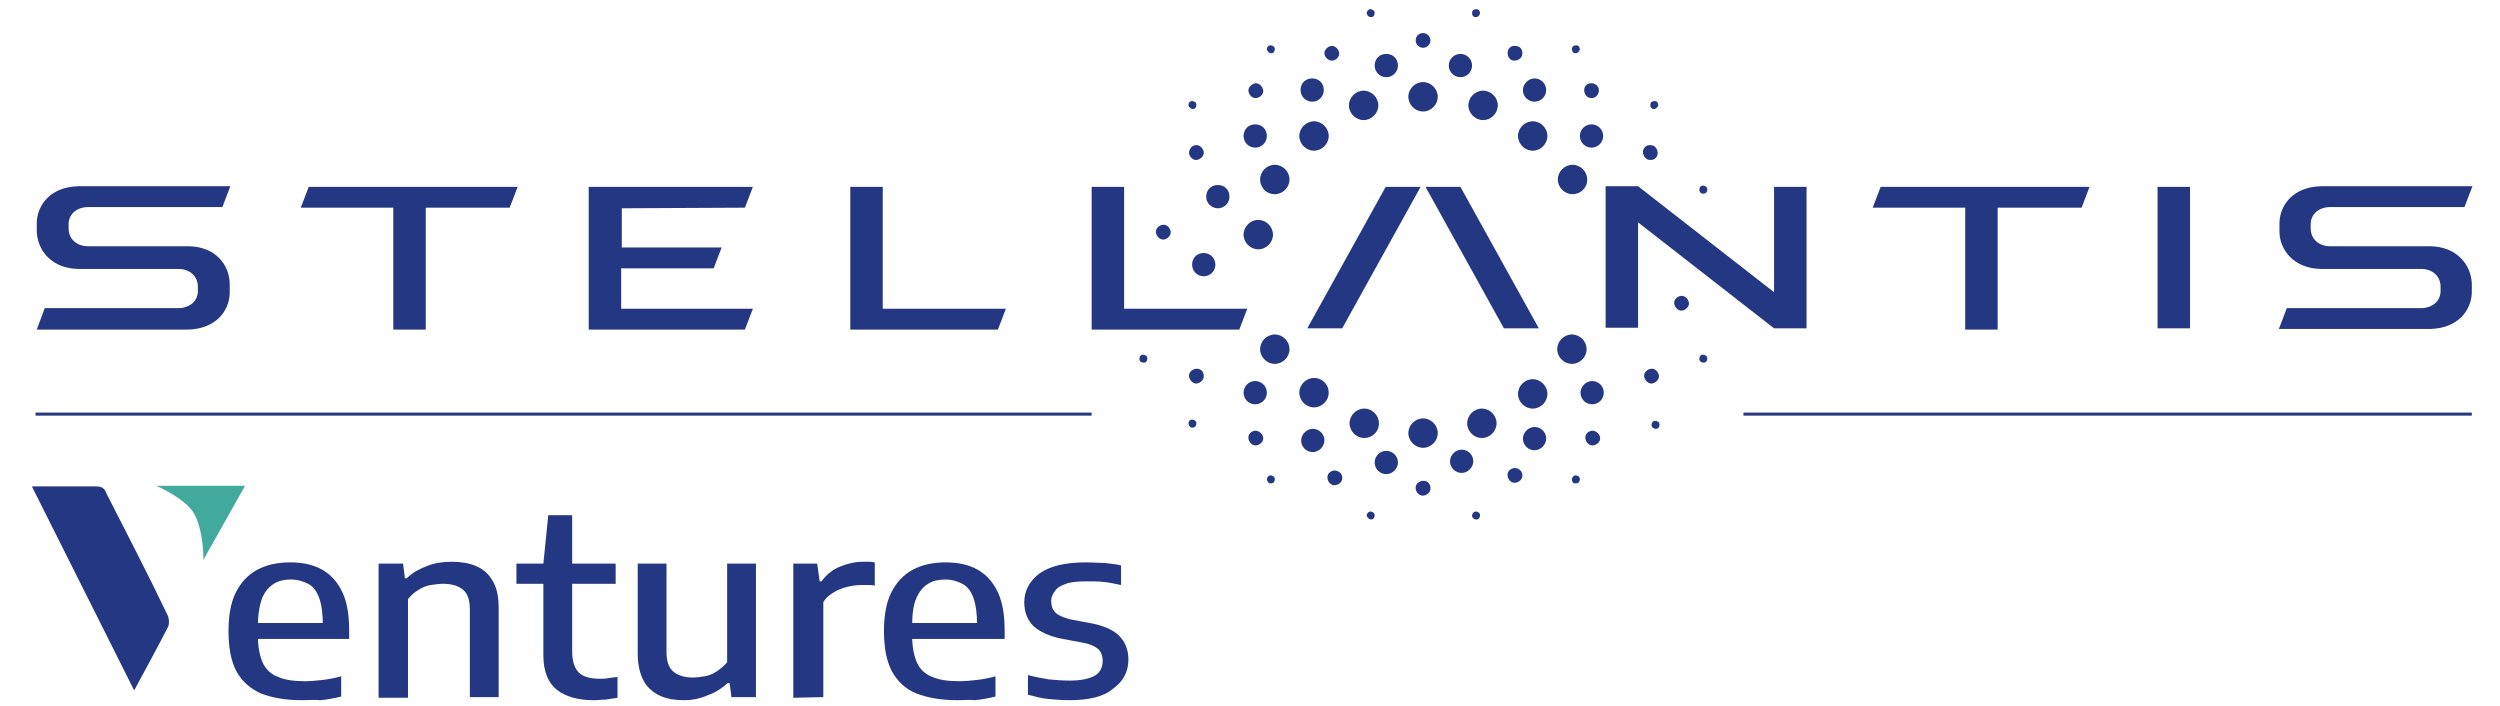 <?xml version="1.0" encoding="utf-8"?>
<!-- Generator: Adobe Illustrator 25.0.0, SVG Export Plug-In . SVG Version: 6.00 Build 0)  -->
<svg version="1.1" id="Layer_1" xmlns="http://www.w3.org/2000/svg" xmlns:xlink="http://www.w3.org/1999/xlink" x="0px" y="0px"
	 viewBox="0 0 408.1 115.3" style="enable-background:new 0 0 408.1 115.3;" xml:space="preserve">
<style type="text/css">
	.st0{fill:#243782;}
	.st1{fill:none;stroke:#283980;stroke-width:0.5;stroke-miterlimit:10;}
	.st2{fill:#42A99F;}
</style>
<g>
	<g>
		<path class="st0" d="M144.1,50.4h20.1l-1.3,3.4h-24.1V30.5h5.3V50.4z M121.6,33.9l1.3-3.4H96.1v23.3h25.5l1.3-3.4h-21.5v-6.6h15.1
			l1.3-3.4h-16.3v-6.4L121.6,33.9L121.6,33.9z M49.1,33.9h15.1v19.9h5.3V33.9h13.7l1.3-3.4H50.4L49.1,33.9z M352.2,53.6h5.3V30.5
			h-5.3V53.6z M30.7,40.2H14.4c-2,0-3.2-1.3-3.2-2.9v-0.7c0-1.7,1.4-2.8,3.2-2.8h21.9l1.3-3.4H12.8c-4.5,0.1-6.7,3-6.8,5.9v1.5
			c0.1,3,2.4,6.1,6.9,6.1h16.2c2,0,3.2,1.3,3.2,2.9v0.7c0,1.7-1.4,2.8-3.2,2.8H7.3L6,53.8h24.7c4.5-0.1,6.7-3,6.8-5.9v-1.5
			C37.5,43.3,35.2,40.2,30.7,40.2z M396.6,40.2h-16.2c-2,0-3.2-1.3-3.2-2.9v-0.7c0-1.7,1.4-2.8,3.2-2.8h21.9l1.3-3.4h-24.7
			c-4.5,0.1-6.7,3-6.8,5.9v1.5c0,3,2.4,6.1,6.9,6.1h16.2c2,0,3.2,1.3,3.2,2.9v0.7c0,1.7-1.4,2.8-3.2,2.8h-21.9l-1.3,3.4h24.7
			c4.5-0.1,6.7-3,6.8-5.9v-1.5C403.4,43.3,401.1,40.2,396.6,40.2z M289.6,47.7l-22.2-17.3h-5.3v23.1h5.3V36.3l22.2,17.3h5.3V30.5
			h-5.3V47.7z M213.4,53.6h5.7l12.8-23.1h-5.7L213.4,53.6z M232.7,30.5l12.8,23.1h5.7l-12.8-23.1H232.7z M183.5,30.5h-5.3v23.3h24.1
			l1.3-3.4h-20.1V30.5z M305.7,33.9h15.1v19.9h5.3V33.9h13.7l1.3-3.4h-34.1L305.7,33.9z M208.1,54.6c-1.3,0-2.4,1.1-2.4,2.4
			s1.1,2.4,2.4,2.4s2.4-1.1,2.4-2.4S209.4,54.6,208.1,54.6z M214.5,61.7c-1.3,0-2.4,1.1-2.4,2.4s1.1,2.4,2.4,2.4s2.4-1.1,2.4-2.4
			C216.9,62.8,215.9,61.7,214.5,61.7z M259,57c0-1.3-1.1-2.4-2.4-2.4c-1.3,0-2.4,1.1-2.4,2.4s1.1,2.4,2.4,2.4
			C257.9,59.4,259,58.3,259,57z M250.2,61.9c-1.3,0-2.4,1.1-2.4,2.4s1.1,2.4,2.4,2.4s2.4-1.1,2.4-2.4
			C252.6,63,251.5,61.9,250.2,61.9z M241.9,66.7c-1.3,0-2.4,1.1-2.4,2.4c0,1.3,1.1,2.4,2.4,2.4s2.4-1.1,2.4-2.4
			C244.3,67.8,243.2,66.7,241.9,66.7z M225.1,69.1c0-1.3-1.1-2.4-2.4-2.4s-2.4,1.1-2.4,2.4c0,1.3,1.1,2.4,2.4,2.4
			C224,71.5,225.1,70.5,225.1,69.1z M189.8,36.7c-0.7,0.1-1.2,0.7-1.1,1.3s0.7,1.2,1.3,1.1s1.2-0.7,1.1-1.3S190.5,36.6,189.8,36.7z
			 M195.2,60.2c-0.7,0.1-1.2,0.7-1.1,1.3s0.7,1.2,1.3,1.1s1.2-0.7,1.1-1.3C196.5,60.6,195.9,60.1,195.2,60.2z M204.9,70.3
			c-0.7,0.1-1.2,0.6-1.1,1.3c0.1,0.7,0.7,1.2,1.3,1.1s1.2-0.6,1.1-1.3C206.1,70.8,205.5,70.3,204.9,70.3z M217.8,76.8
			c-0.7,0.1-1.2,0.6-1.1,1.3c0.1,0.7,0.7,1.2,1.3,1.1s1.2-0.6,1.1-1.3C219.1,77.3,218.5,76.8,217.8,76.8z M232.2,78.5
			c-0.7,0.1-1.2,0.6-1.1,1.3c0.1,0.7,0.7,1.2,1.3,1.1s1.2-0.6,1.1-1.3C233.5,78.9,232.9,78.4,232.2,78.5z M247.2,76.4
			c-0.7,0.1-1.2,0.6-1.1,1.3s0.7,1.2,1.3,1.1s1.2-0.6,1.1-1.3C248.5,76.9,247.9,76.4,247.2,76.4z M259.9,70.3
			c-0.7,0.1-1.2,0.6-1.1,1.3c0.1,0.7,0.7,1.2,1.3,1.1s1.2-0.6,1.1-1.3C261.1,70.8,260.5,70.3,259.9,70.3z M269.5,60.2
			c-0.7,0.1-1.2,0.7-1.1,1.3s0.7,1.2,1.3,1.1s1.2-0.7,1.1-1.3S270.2,60.1,269.5,60.2z M274.4,48.3c-0.7,0.1-1.2,0.7-1.1,1.3
			s0.7,1.2,1.3,1.1s1.2-0.7,1.1-1.3S275,48.2,274.4,48.3z M194.1,25c0.1,0.7,0.7,1.2,1.3,1.1s1.2-0.7,1.1-1.3s-0.7-1.2-1.3-1.1
			C194.6,23.7,194.1,24.3,194.1,25z M205.1,16c0.7-0.1,1.2-0.7,1.1-1.3s-0.7-1.2-1.3-1.1s-1.2,0.7-1.1,1.3S204.4,16.1,205.1,16z
			 M217.5,9.9c0.7-0.1,1.2-0.7,1.1-1.3s-0.7-1.2-1.3-1.1s-1.2,0.7-1.1,1.3S216.8,9.9,217.5,9.9z M194.7,17.8c0.4,0,0.6-0.3,0.6-0.7
			s-0.4-0.6-0.7-0.6c-0.4,0-0.6,0.3-0.6,0.7C194.1,17.5,194.4,17.8,194.7,17.8z M186.7,59.2c0.4,0,0.6-0.3,0.6-0.7s-0.4-0.6-0.7-0.6
			c-0.4,0-0.6,0.3-0.6,0.7C186,59,186.3,59.2,186.7,59.2z M194.7,69.8c0.4,0,0.6-0.3,0.6-0.7s-0.4-0.6-0.7-0.6
			c-0.4,0-0.6,0.3-0.6,0.7C194.1,69.6,194.4,69.9,194.7,69.8z M207.5,78.9c0.4,0,0.6-0.3,0.6-0.7s-0.4-0.6-0.7-0.6s-0.6,0.3-0.6,0.7
			C206.9,78.7,207.2,79,207.5,78.9z M223.8,84.8c0.4,0,0.6-0.3,0.6-0.7s-0.4-0.6-0.7-0.6s-0.6,0.3-0.6,0.7
			C223.2,84.5,223.5,84.8,223.8,84.8z M241,84.8c0.4,0,0.6-0.3,0.6-0.7s-0.4-0.6-0.7-0.6s-0.6,0.3-0.6,0.7
			C240.3,84.5,240.6,84.8,241,84.8z M257.3,78.9c0.4,0,0.6-0.3,0.6-0.7s-0.4-0.6-0.7-0.6s-0.6,0.3-0.6,0.7S256.9,79,257.3,78.9z
			 M270.3,70c0.4,0,0.6-0.3,0.6-0.7s-0.4-0.6-0.7-0.6c-0.4,0-0.6,0.3-0.6,0.7C269.6,69.7,269.9,70,270.3,70z M278.1,59.2
			c0.4,0,0.6-0.3,0.6-0.7s-0.4-0.6-0.7-0.6c-0.4,0-0.6,0.3-0.6,0.7C277.4,59,277.8,59.2,278.1,59.2z M207.5,8.7
			c0.4,0,0.6-0.3,0.6-0.7s-0.4-0.6-0.7-0.6c-0.4,0-0.6,0.3-0.6,0.7C206.9,8.4,207.2,8.7,207.5,8.7z M223.8,2.8
			c0.4,0,0.6-0.3,0.6-0.7s-0.4-0.6-0.7-0.6s-0.6,0.3-0.6,0.7C223.2,2.6,223.5,2.8,223.8,2.8z M205.4,40.7c1.3,0,2.4-1.1,2.4-2.4
			s-1.1-2.4-2.4-2.4S203,37,203,38.3C203,39.6,204.1,40.7,205.4,40.7z M208.1,31.7c1.3,0,2.4-1.1,2.4-2.4s-1.1-2.4-2.4-2.4
			s-2.4,1.1-2.4,2.4S206.7,31.7,208.1,31.7z M214.5,24.6c1.3,0,2.4-1.1,2.4-2.4s-1.1-2.4-2.4-2.4s-2.4,1.1-2.4,2.4
			S213.2,24.6,214.5,24.6z M222.6,19.6c1.3,0,2.4-1.1,2.4-2.4s-1.1-2.4-2.4-2.4s-2.4,1.1-2.4,2.4S221.3,19.6,222.6,19.6z
			 M232.3,18.2c1.3,0,2.4-1.1,2.4-2.4s-1.1-2.4-2.4-2.4s-2.4,1.1-2.4,2.4S231,18.2,232.3,18.2z M232.3,73.1c1.3,0,2.4-1.1,2.4-2.4
			s-1.1-2.4-2.4-2.4s-2.4,1.1-2.4,2.4S231,73.1,232.3,73.1z M204.9,20.3c-1.1,0-1.9,0.8-1.9,1.9s0.9,1.9,1.9,1.9s1.9-0.8,1.9-1.9
			S206,20.3,204.9,20.3z M198.8,30.2c-1.1,0-1.9,0.8-1.9,1.9s0.9,1.9,1.9,1.9s1.9-0.8,1.9-1.9S199.9,30.2,198.8,30.2z M196.5,41.3
			c-1.1,0-1.9,0.8-1.9,1.9c0,1.1,0.9,1.9,1.9,1.9s1.9-0.8,1.9-1.9C198.4,42.2,197.6,41.3,196.5,41.3z M214.2,12.8
			c-1.1,0-1.9,0.8-1.9,1.9s0.9,1.9,1.9,1.9s1.9-0.8,1.9-1.9S215.3,12.8,214.2,12.8z M226.3,8.8c-1.1,0-1.9,0.8-1.9,1.9
			s0.9,1.9,1.9,1.9s1.9-0.8,1.9-1.9S227.4,8.8,226.3,8.8z M232.3,5.4c-0.7,0-1.2,0.5-1.2,1.2s0.6,1.2,1.2,1.2c0.7,0,1.2-0.6,1.2-1.2
			S233,5.4,232.3,5.4z M269.5,23.7c-0.7-0.1-1.3,0.4-1.3,1.1s0.5,1.3,1.1,1.3c0.7,0.1,1.3-0.4,1.3-1.1
			C270.6,24.3,270.1,23.7,269.5,23.7z M261,14.9c0.1-0.7-0.5-1.3-1.1-1.3c-0.7-0.1-1.3,0.4-1.3,1.1s0.5,1.3,1.1,1.3
			C260.3,16.1,260.9,15.6,261,14.9z M248.5,8.8c0.1-0.7-0.4-1.3-1.1-1.3c-0.7-0.1-1.3,0.4-1.3,1.1s0.4,1.3,1.1,1.3
			C247.9,9.9,248.5,9.4,248.5,8.8z M270.7,17.2c0-0.4-0.2-0.7-0.6-0.7s-0.7,0.2-0.7,0.6c0,0.4,0.2,0.7,0.6,0.7
			C270.3,17.8,270.6,17.5,270.7,17.2z M257.9,8.1c0-0.4-0.2-0.7-0.6-0.7s-0.7,0.2-0.7,0.6c0,0.4,0.2,0.7,0.6,0.7
			C257.5,8.7,257.8,8.4,257.9,8.1z M241.6,2.2c0-0.4-0.2-0.7-0.6-0.7c-0.4,0-0.7,0.2-0.7,0.6c0,0.4,0.2,0.7,0.6,0.7
			C241.2,2.8,241.5,2.6,241.6,2.2z M259.1,29.3c0-1.3-1.1-2.4-2.4-2.4c-1.3,0-2.4,1.1-2.4,2.4s1.1,2.4,2.4,2.4
			C258,31.7,259.1,30.7,259.1,29.3z M252.6,22.2c0-1.3-1.1-2.4-2.4-2.4s-2.4,1.1-2.4,2.4s1.1,2.4,2.4,2.4
			C251.5,24.6,252.6,23.5,252.6,22.2z M244.5,17.2c0-1.3-1.1-2.4-2.4-2.4s-2.4,1.1-2.4,2.4s1.1,2.4,2.4,2.4
			C243.4,19.6,244.5,18.5,244.5,17.2z M257.9,22.2c0,1.1,0.9,1.9,1.9,1.9s1.9-0.8,1.9-1.9s-0.9-1.9-1.9-1.9S257.9,21.1,257.9,22.2z
			 M258,64.1c0,1.1,0.9,1.9,1.9,1.9s1.9-0.8,1.9-1.9s-0.9-1.9-1.9-1.9S258,63.1,258,64.1z M248.6,71.6c0,1.1,0.9,1.9,1.9,1.9
			s1.9-0.9,1.9-1.9c0-1.1-0.9-1.9-1.9-1.9S248.6,70.6,248.6,71.6z M236.7,75.3c0,1.1,0.9,1.9,1.9,1.9s1.9-0.9,1.9-1.9
			c0-1.1-0.9-1.9-1.9-1.9S236.7,74.3,236.7,75.3z M224.4,75.5c0,1.1,0.9,1.9,1.9,1.9s1.9-0.9,1.9-1.9c0-1.1-0.9-1.9-1.9-1.9
			S224.4,74.4,224.4,75.5z M212.4,71.9c0,1.1,0.9,1.9,1.9,1.9s1.9-0.9,1.9-1.9c0-1.1-0.9-1.9-1.9-1.9S212.4,70.9,212.4,71.9z
			 M203,64.1c0,1.1,0.9,1.9,1.9,1.9s1.9-0.8,1.9-1.9c0-1.1-0.9-1.9-1.9-1.9S203,63,203,64.1z M248.6,14.7c0,1.1,0.9,1.9,1.9,1.9
			s1.9-0.8,1.9-1.9s-0.9-1.9-1.9-1.9S248.6,13.7,248.6,14.7z M236.5,10.7c0,1.1,0.9,1.9,1.9,1.9s1.9-0.8,1.9-1.9s-0.9-1.9-1.9-1.9
			S236.5,9.6,236.5,10.7z M278.1,31.6c0.4,0,0.6-0.3,0.6-0.7s-0.4-0.6-0.7-0.6c-0.4,0-0.6,0.3-0.6,0.7
			C277.4,31.4,277.8,31.7,278.1,31.6z"/>
	</g>
</g>
<line class="st1" x1="5.8" y1="67.6" x2="178.2" y2="67.6"/>
<line class="st1" x1="284.6" y1="67.6" x2="403.5" y2="67.6"/>
<path class="st0" d="M17.4,80.6c-0.2-0.5-0.4-1.2-1.7-1.2H5.2c5.6,11.2,11.1,22.1,16.7,33.3c2-3.7,3.8-7,5.5-10.3
	c0.3-0.5,0.2-1.6-0.1-2.1C24.1,93.6,20.7,87.1,17.4,80.6z"/>
<path class="st2" d="M33.2,91.4L40,79.3H25.5c0,0,4.5,1.9,6.1,4.4C33.3,86.6,33.2,91.4,33.2,91.4z"/>
<g>
	<path class="st0" d="M49.3,114.3c-2.7,0-4.9-0.4-6.7-1.1c-1.8-0.8-3.1-2-4-3.6c-0.9-1.7-1.3-3.9-1.3-6.6c0-2.6,0.4-4.7,1.2-6.3
		s2-2.9,3.5-3.7s3.3-1.2,5.4-1.2c2,0,3.8,0.4,5.2,1.2c1.4,0.8,2.5,2,3.3,3.7c0.8,1.7,1.1,3.8,1.1,6.4v1.2H40.4v-2.6h13.1l-0.8,0.4
		c0-1.9-0.2-3.4-0.6-4.5s-1-1.9-1.8-2.3s-1.7-0.7-2.8-0.7c-1.1,0-2,0.2-2.8,0.7s-1.4,1.2-1.9,2.3c-0.4,1.1-0.7,2.6-0.7,4.6v1.6
		c0,1.8,0.3,3.3,0.8,4.4s1.4,1.9,2.5,2.3c1.1,0.5,2.6,0.7,4.4,0.7c0.9,0,1.9-0.1,2.8-0.2c1-0.1,2-0.3,3.1-0.6v3.3
		c-1.2,0.3-2.3,0.5-3.4,0.6C51.5,114.2,50.4,114.3,49.3,114.3z"/>
	<path class="st0" d="M61.8,113.9V92h4l0.3,2.4h0.3c0.9-0.9,2-1.5,3.3-2c1.2-0.5,2.6-0.7,4-0.7c1.5,0,2.8,0.2,4,0.7s2.1,1.3,2.7,2.4
		c0.7,1.1,1,2.6,1,4.4v14.6h-4.7V99.5c0-1.6-0.4-2.7-1.2-3.3s-1.8-0.9-3.2-0.9c-0.6,0-1.3,0.1-2,0.2s-1.4,0.4-2,0.8
		c-0.7,0.4-1.2,0.9-1.7,1.5v16.1L61.8,113.9L61.8,113.9z"/>
	<path class="st0" d="M84.3,95.3V92h16.2v3.3H84.3z M96.9,114.3c-2.6,0-4.6-0.6-6-1.7s-2.2-3-2.2-5.6V92l0.8-7.9h3.9v22.2
		c0,1.7,0.4,2.8,1.1,3.5s1.9,1,3.5,1c0.4,0,0.8,0,1.3-0.1s0.9-0.1,1.5-0.2v3.4c-0.6,0.1-1.2,0.2-1.9,0.3
		C98.2,114.2,97.6,114.3,96.9,114.3z"/>
	<path class="st0" d="M111.7,114.3c-1.5,0-2.8-0.2-3.9-0.7s-2.1-1.3-2.7-2.4s-1-2.6-1-4.5V92h4.7v14.4c0,1.6,0.4,2.7,1.2,3.3
		c0.8,0.6,1.8,0.9,3.1,0.9c0.6,0,1.2-0.1,1.9-0.2s1.4-0.4,2-0.8s1.2-0.9,1.7-1.5V92h4.7v21.8h-4l-0.3-2.3h-0.3c-1,0.9-2.1,1.6-3.3,2
		C114.4,114,113.1,114.3,111.7,114.3z"/>
	<path class="st0" d="M129.5,113.9V92h3.9l0.4,2.9h0.3c0.8-1.1,1.8-1.9,3-2.4c1.2-0.5,2.5-0.8,3.9-0.8c0.4,0,0.7,0,1,0
		s0.6,0.1,0.8,0.1v3.8c-0.4-0.1-0.7-0.1-1-0.1c-0.3,0-0.7,0-1.1,0c-0.8,0-1.6,0.1-2.4,0.3c-0.8,0.2-1.6,0.5-2.2,0.9
		c-0.7,0.4-1.3,0.9-1.7,1.6v15.5L129.5,113.9L129.5,113.9z"/>
	<path class="st0" d="M156.3,114.3c-2.7,0-4.9-0.4-6.7-1.1s-3.1-2-4-3.6c-0.9-1.7-1.3-3.9-1.3-6.6c0-2.6,0.4-4.7,1.2-6.3
		s2-2.9,3.5-3.7s3.3-1.2,5.4-1.2c2,0,3.8,0.4,5.2,1.2c1.4,0.8,2.5,2,3.3,3.7c0.8,1.7,1.1,3.8,1.1,6.4v1.2h-16.8v-2.6h13.1l-0.8,0.4
		c0-1.9-0.2-3.4-0.6-4.5s-1-1.9-1.8-2.3s-1.7-0.7-2.8-0.7c-1.1,0-2,0.2-2.8,0.7s-1.4,1.2-1.9,2.3s-0.7,2.6-0.7,4.6v1.6
		c0,1.8,0.3,3.3,0.8,4.4s1.4,1.9,2.5,2.3c1.1,0.5,2.6,0.7,4.4,0.7c0.9,0,1.9-0.1,2.8-0.2c1-0.1,2-0.3,3.1-0.6v3.3
		c-1.2,0.3-2.3,0.5-3.4,0.6C158.4,114.2,157.4,114.3,156.3,114.3z"/>
	<path class="st0" d="M174.6,114.3c-1.2,0-2.4-0.1-3.5-0.2c-1.1-0.1-2.2-0.4-3.3-0.7v-3.2c1.1,0.3,2.2,0.5,3.4,0.7
		c1.1,0.1,2.2,0.2,3.4,0.2c1.9,0,3.2-0.3,4.1-0.8s1.3-1.4,1.3-2.4c0-0.9-0.3-1.6-0.8-2s-1.3-0.8-2.5-1l-3.2-0.6
		c-2.2-0.4-3.8-1.2-4.8-2.1c-1-1-1.5-2.3-1.5-3.9c0-1.9,0.9-3.5,2.5-4.7c1.7-1.2,4.2-1.8,7.6-1.8c1.1,0,2.1,0.1,3,0.1
		c0.9,0.1,1.9,0.2,2.7,0.4v3.2c-0.9-0.2-1.9-0.4-2.8-0.5s-1.8-0.1-2.8-0.1c-1.4,0-2.6,0.1-3.4,0.4c-0.9,0.3-1.5,0.7-1.8,1.2
		c-0.4,0.5-0.6,1-0.6,1.6c0,0.8,0.2,1.4,0.7,1.9c0.5,0.5,1.3,0.8,2.4,1.1l3.2,0.6c2.2,0.4,3.8,1.1,4.8,2.1c1,1,1.5,2.3,1.5,3.9
		c0,2-0.9,3.6-2.6,4.8C180.2,113.7,177.7,114.3,174.6,114.3z"/>
</g>
</svg>
